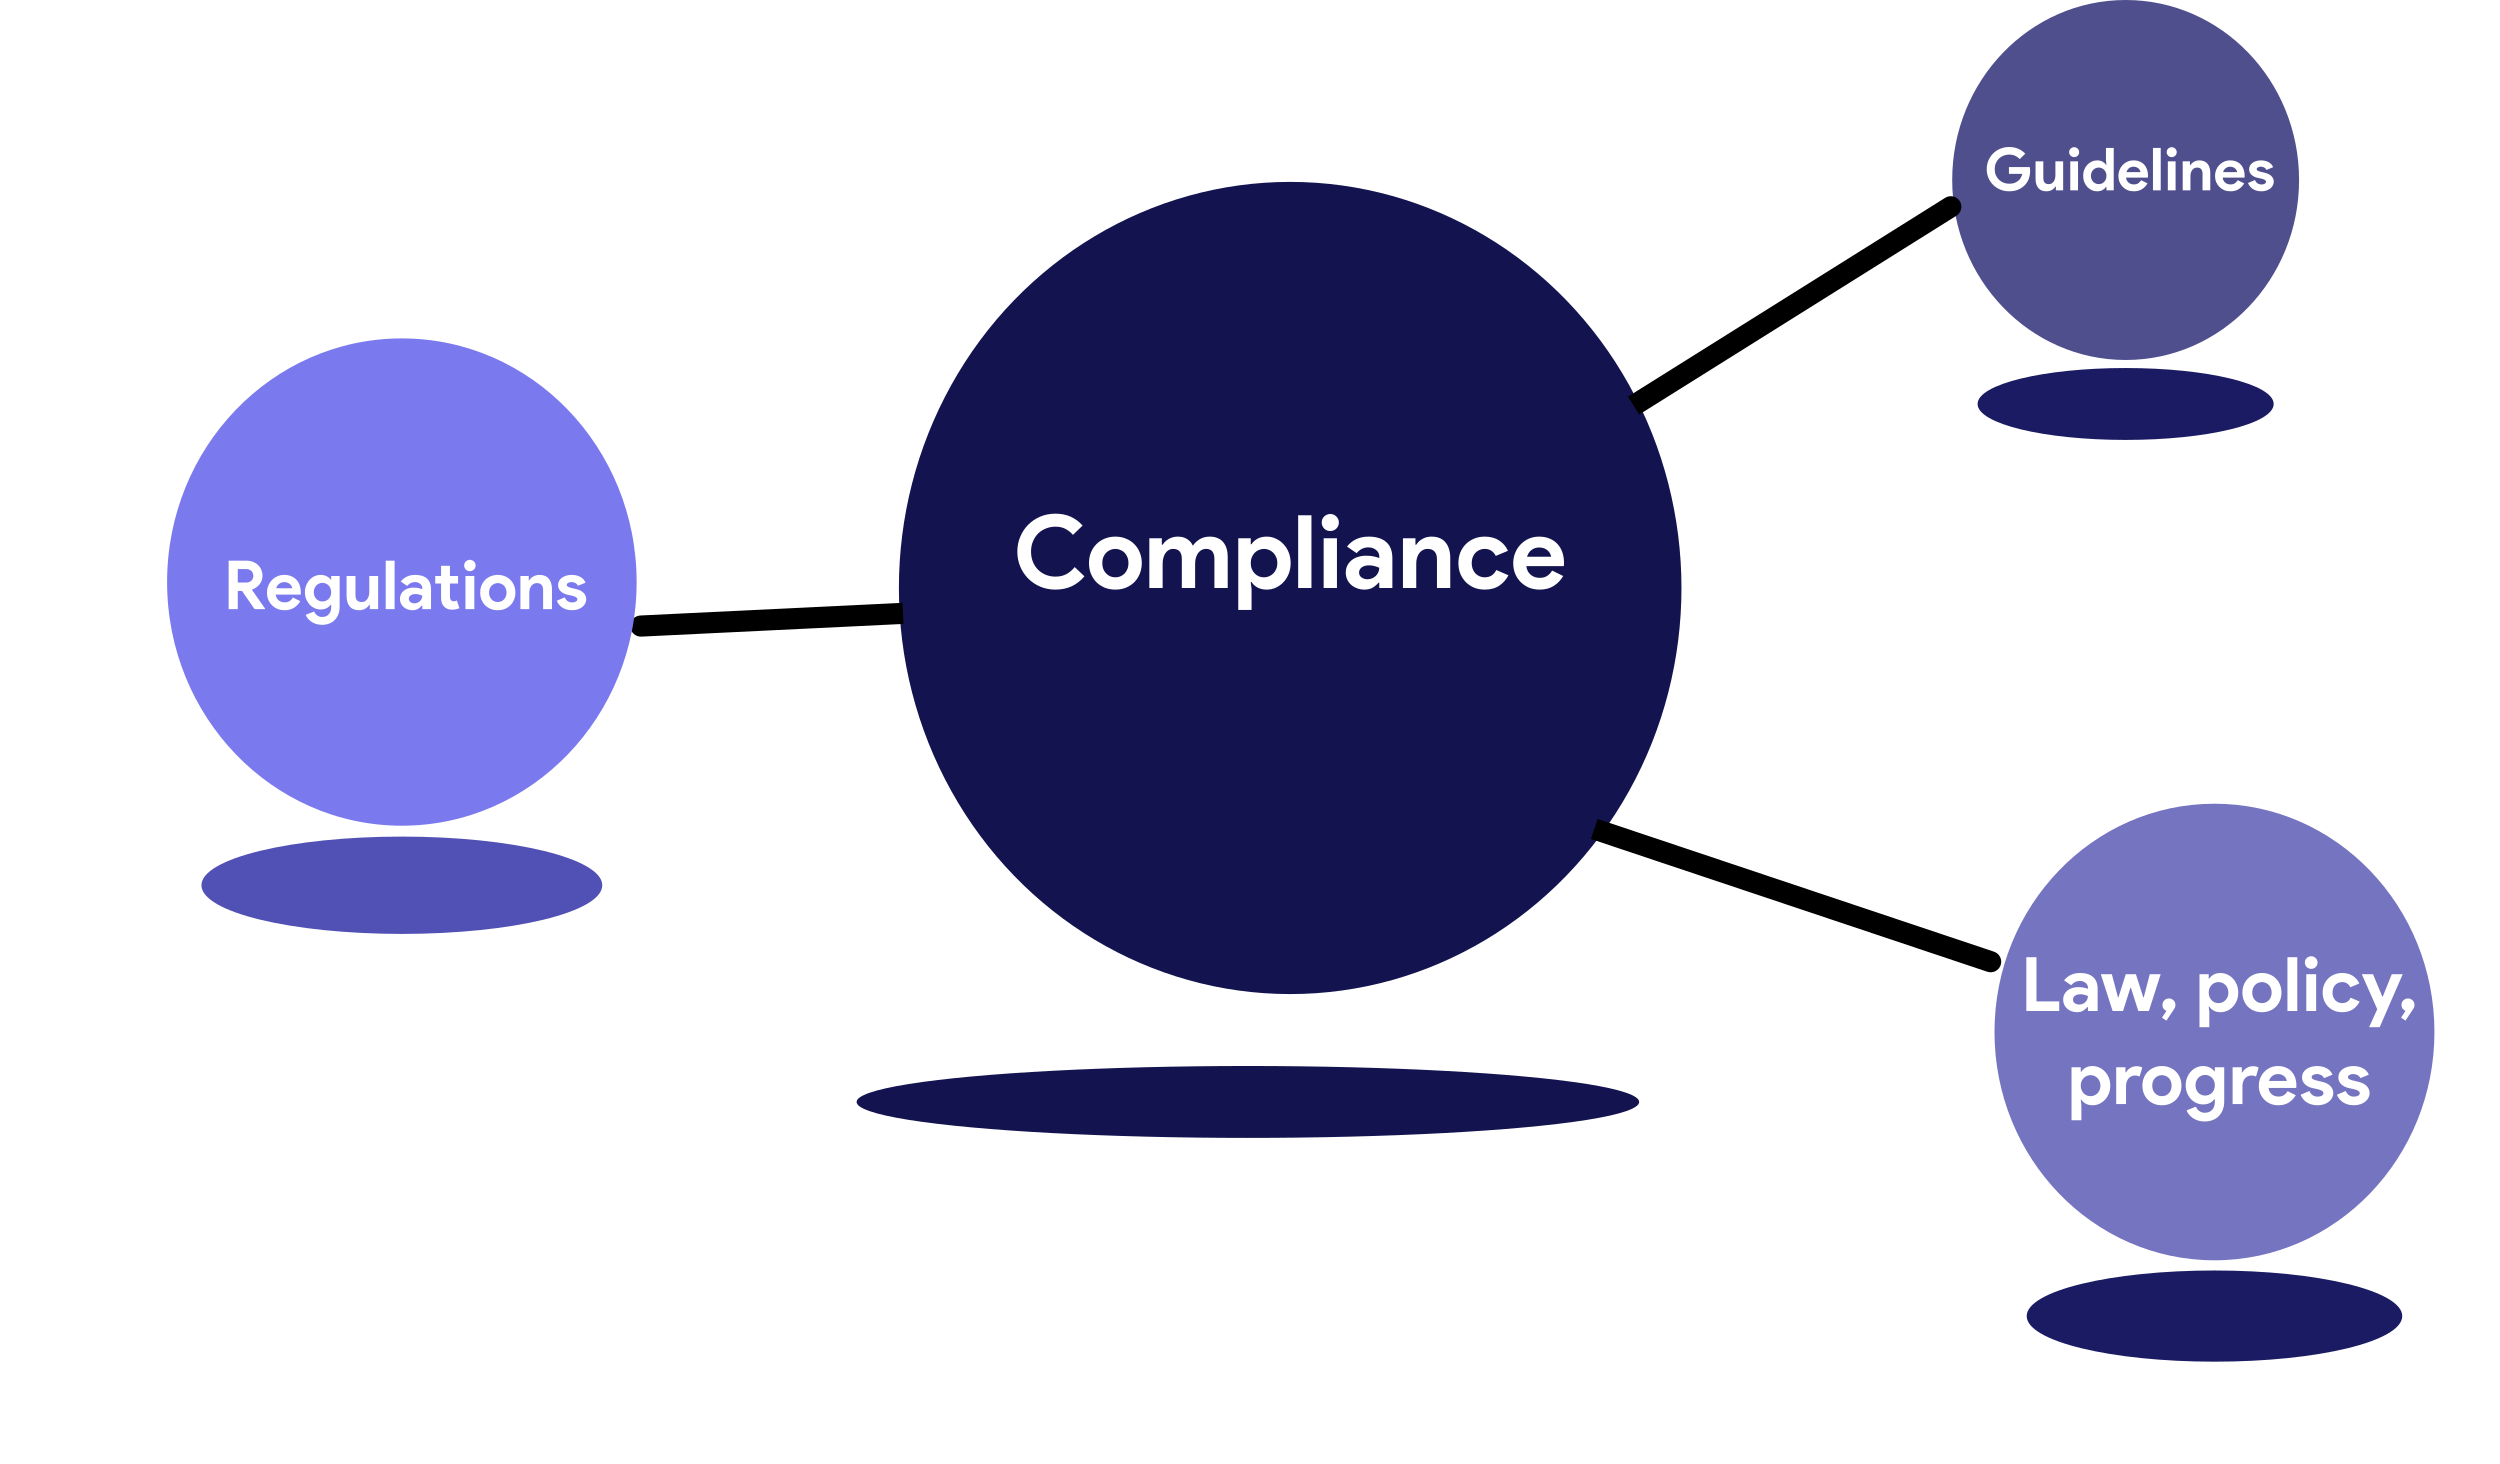 <svg width="591" height="346" viewBox="0 0 591 346" fill="none" xmlns="http://www.w3.org/2000/svg">
<g filter="url(#filter0_f_1411_26025)">
<ellipse cx="295" cy="260.5" rx="8.5" ry="92.5" transform="rotate(-90 295 260.5)" fill="#13134F"/>
</g>
<ellipse cx="305" cy="139" rx="96" ry="92.5" transform="rotate(-90 305 139)" fill="#13134F"/>
<path d="M256.361 136.24C255.513 137.264 254.513 138.048 253.361 138.592C252.209 139.12 250.921 139.384 249.497 139.384C248.217 139.384 247.025 139.152 245.921 138.688C244.833 138.224 243.889 137.592 243.089 136.792C242.289 135.992 241.657 135.048 241.193 133.96C240.729 132.856 240.497 131.672 240.497 130.408C240.497 129.144 240.729 127.968 241.193 126.88C241.657 125.776 242.289 124.824 243.089 124.024C243.889 123.224 244.833 122.592 245.921 122.128C247.025 121.664 248.217 121.432 249.497 121.432C250.873 121.432 252.081 121.672 253.121 122.152C254.177 122.632 255.113 123.328 255.929 124.24L253.649 126.448C253.137 125.856 252.545 125.384 251.873 125.032C251.217 124.68 250.433 124.504 249.521 124.504C248.721 124.504 247.969 124.648 247.265 124.936C246.561 125.208 245.945 125.6 245.417 126.112C244.905 126.624 244.497 127.248 244.193 127.984C243.889 128.704 243.737 129.512 243.737 130.408C243.737 131.304 243.889 132.12 244.193 132.856C244.497 133.576 244.905 134.192 245.417 134.704C245.945 135.216 246.561 135.616 247.265 135.904C247.969 136.176 248.721 136.312 249.521 136.312C250.481 136.312 251.329 136.12 252.065 135.736C252.817 135.336 253.481 134.776 254.057 134.056L256.361 136.24ZM263.678 126.856C264.59 126.856 265.422 127.016 266.174 127.336C266.942 127.64 267.598 128.072 268.142 128.632C268.702 129.176 269.134 129.832 269.438 130.6C269.758 131.368 269.918 132.208 269.918 133.12C269.918 134.032 269.758 134.872 269.438 135.64C269.134 136.408 268.702 137.072 268.142 137.632C267.598 138.176 266.942 138.608 266.174 138.928C265.422 139.232 264.59 139.384 263.678 139.384C262.766 139.384 261.926 139.232 261.158 138.928C260.406 138.608 259.75 138.176 259.19 137.632C258.646 137.072 258.214 136.408 257.894 135.64C257.59 134.872 257.438 134.032 257.438 133.12C257.438 132.208 257.59 131.368 257.894 130.6C258.214 129.832 258.646 129.176 259.19 128.632C259.75 128.072 260.406 127.64 261.158 127.336C261.926 127.016 262.766 126.856 263.678 126.856ZM263.678 136.48C264.078 136.48 264.462 136.408 264.83 136.264C265.214 136.104 265.55 135.88 265.838 135.592C266.126 135.304 266.35 134.952 266.51 134.536C266.686 134.12 266.774 133.648 266.774 133.12C266.774 132.592 266.686 132.12 266.51 131.704C266.35 131.288 266.126 130.936 265.838 130.648C265.55 130.36 265.214 130.144 264.83 130C264.462 129.84 264.078 129.76 263.678 129.76C263.262 129.76 262.87 129.84 262.502 130C262.134 130.144 261.806 130.36 261.518 130.648C261.23 130.936 260.998 131.288 260.822 131.704C260.662 132.12 260.582 132.592 260.582 133.12C260.582 133.648 260.662 134.12 260.822 134.536C260.998 134.952 261.23 135.304 261.518 135.592C261.806 135.88 262.134 136.104 262.502 136.264C262.87 136.408 263.262 136.48 263.678 136.48ZM271.703 127.24H274.655V128.776H274.847C275.215 128.2 275.711 127.736 276.335 127.384C276.975 127.032 277.679 126.856 278.447 126.856C279.343 126.856 280.095 127.064 280.703 127.48C281.311 127.896 281.743 128.408 281.999 129.016C282.367 128.424 282.887 127.92 283.559 127.504C284.231 127.072 285.047 126.856 286.007 126.856C286.727 126.856 287.351 126.976 287.879 127.216C288.407 127.44 288.839 127.76 289.175 128.176C289.527 128.592 289.791 129.096 289.967 129.688C290.143 130.264 290.231 130.896 290.231 131.584V139H287.087V132.16C287.087 130.56 286.431 129.76 285.119 129.76C284.703 129.76 284.335 129.856 284.015 130.048C283.695 130.224 283.423 130.472 283.199 130.792C282.991 131.096 282.823 131.464 282.695 131.896C282.583 132.328 282.527 132.792 282.527 133.288V139H279.383V132.16C279.383 130.56 278.695 129.76 277.319 129.76C276.919 129.76 276.567 129.856 276.263 130.048C275.959 130.224 275.703 130.472 275.495 130.792C275.287 131.096 275.127 131.464 275.015 131.896C274.903 132.328 274.847 132.792 274.847 133.288V139H271.703V127.24ZM292.725 127.24H295.677V128.656H295.869C296.157 128.16 296.605 127.736 297.213 127.384C297.821 127.032 298.573 126.856 299.469 126.856C300.221 126.856 300.933 127.016 301.605 127.336C302.293 127.64 302.893 128.072 303.405 128.632C303.933 129.176 304.349 129.832 304.653 130.6C304.957 131.368 305.109 132.208 305.109 133.12C305.109 134.032 304.957 134.872 304.653 135.64C304.349 136.408 303.933 137.072 303.405 137.632C302.893 138.176 302.293 138.608 301.605 138.928C300.933 139.232 300.221 139.384 299.469 139.384C298.573 139.384 297.821 139.208 297.213 138.856C296.605 138.504 296.157 138.08 295.869 137.584H295.677L295.869 139.264V144.184H292.725V127.24ZM298.821 136.48C299.237 136.48 299.629 136.4 299.997 136.24C300.381 136.08 300.717 135.856 301.005 135.568C301.293 135.28 301.525 134.928 301.701 134.512C301.877 134.096 301.965 133.632 301.965 133.12C301.965 132.608 301.877 132.144 301.701 131.728C301.525 131.312 301.293 130.96 301.005 130.672C300.717 130.384 300.381 130.16 299.997 130C299.629 129.84 299.237 129.76 298.821 129.76C298.405 129.76 298.005 129.84 297.621 130C297.253 130.144 296.925 130.36 296.637 130.648C296.349 130.936 296.117 131.288 295.941 131.704C295.765 132.12 295.677 132.592 295.677 133.12C295.677 133.648 295.765 134.12 295.941 134.536C296.117 134.952 296.349 135.304 296.637 135.592C296.925 135.88 297.253 136.104 297.621 136.264C298.005 136.408 298.405 136.48 298.821 136.48ZM306.883 139V121.816H310.027V139H306.883ZM314.471 125.536C314.199 125.536 313.935 125.488 313.679 125.392C313.439 125.28 313.223 125.136 313.031 124.96C312.855 124.768 312.711 124.552 312.599 124.312C312.503 124.072 312.455 123.808 312.455 123.52C312.455 123.232 312.503 122.968 312.599 122.728C312.711 122.488 312.855 122.28 313.031 122.104C313.223 121.912 313.439 121.768 313.679 121.672C313.935 121.56 314.199 121.504 314.471 121.504C315.031 121.504 315.511 121.704 315.911 122.104C316.311 122.488 316.511 122.96 316.511 123.52C316.511 124.08 316.311 124.56 315.911 124.96C315.511 125.344 315.031 125.536 314.471 125.536ZM312.911 139V127.24H316.055V139H312.911ZM326.061 137.752H325.869C325.501 138.2 325.053 138.584 324.525 138.904C324.013 139.224 323.349 139.384 322.533 139.384C321.925 139.384 321.349 139.28 320.805 139.072C320.277 138.88 319.813 138.608 319.413 138.256C319.013 137.904 318.701 137.48 318.477 136.984C318.253 136.488 318.141 135.944 318.141 135.352C318.141 134.744 318.261 134.2 318.501 133.72C318.741 133.224 319.077 132.8 319.509 132.448C319.941 132.096 320.445 131.832 321.021 131.656C321.613 131.464 322.253 131.368 322.941 131.368C323.709 131.368 324.341 131.432 324.837 131.56C325.333 131.672 325.741 131.792 326.061 131.92V131.56C326.061 130.936 325.813 130.424 325.317 130.024C324.821 129.608 324.205 129.4 323.469 129.4C322.381 129.4 321.461 129.856 320.709 130.768L318.429 129.208C319.677 127.64 321.381 126.856 323.541 126.856C325.365 126.856 326.757 127.288 327.717 128.152C328.677 129 329.157 130.264 329.157 131.944V139H326.061V137.752ZM326.061 134.224C325.693 134.048 325.309 133.912 324.909 133.816C324.525 133.704 324.101 133.648 323.637 133.648C322.885 133.648 322.301 133.816 321.885 134.152C321.485 134.472 321.285 134.872 321.285 135.352C321.285 135.832 321.477 136.216 321.861 136.504C322.261 136.792 322.717 136.936 323.229 136.936C323.645 136.936 324.029 136.864 324.381 136.72C324.733 136.56 325.029 136.36 325.269 136.12C325.525 135.864 325.717 135.576 325.845 135.256C325.989 134.92 326.061 134.576 326.061 134.224ZM334.609 128.776H334.801C335.169 128.184 335.665 127.72 336.289 127.384C336.913 127.032 337.625 126.856 338.425 126.856C339.161 126.856 339.809 126.976 340.369 127.216C340.929 127.456 341.385 127.8 341.737 128.248C342.105 128.68 342.377 129.208 342.553 129.832C342.745 130.44 342.841 131.12 342.841 131.872V139H339.697V132.256C339.697 131.408 339.505 130.784 339.121 130.384C338.753 129.968 338.209 129.76 337.489 129.76C337.057 129.76 336.673 129.856 336.337 130.048C336.017 130.224 335.737 130.472 335.497 130.792C335.273 131.096 335.097 131.464 334.969 131.896C334.857 132.312 334.801 132.76 334.801 133.24V139H331.657V127.24H334.609V128.776ZM356.598 136C356.086 136.992 355.366 137.808 354.438 138.448C353.526 139.072 352.382 139.384 351.006 139.384C350.094 139.384 349.254 139.232 348.486 138.928C347.734 138.608 347.078 138.168 346.518 137.608C345.974 137.048 345.542 136.392 345.222 135.64C344.918 134.872 344.766 134.032 344.766 133.12C344.766 132.208 344.918 131.368 345.222 130.6C345.542 129.832 345.974 129.176 346.518 128.632C347.078 128.072 347.734 127.64 348.486 127.336C349.254 127.016 350.094 126.856 351.006 126.856C352.366 126.856 353.51 127.168 354.438 127.792C355.366 128.416 356.046 129.224 356.478 130.216L353.598 131.416C353.326 130.872 352.974 130.464 352.542 130.192C352.126 129.904 351.598 129.76 350.958 129.76C350.542 129.76 350.15 129.84 349.782 130C349.414 130.16 349.086 130.384 348.798 130.672C348.526 130.96 348.31 131.312 348.15 131.728C347.99 132.144 347.91 132.608 347.91 133.12C347.91 133.632 347.99 134.096 348.15 134.512C348.31 134.928 348.526 135.28 348.798 135.568C349.086 135.856 349.414 136.08 349.782 136.24C350.15 136.4 350.542 136.48 350.958 136.48C351.614 136.48 352.166 136.336 352.614 136.048C353.078 135.744 353.446 135.312 353.718 134.752L356.598 136ZM369.535 136.168C368.991 137.128 368.255 137.904 367.327 138.496C366.415 139.088 365.295 139.384 363.967 139.384C363.071 139.384 362.239 139.232 361.471 138.928C360.719 138.608 360.063 138.168 359.503 137.608C358.943 137.048 358.503 136.392 358.183 135.64C357.879 134.872 357.727 134.032 357.727 133.12C357.727 132.272 357.879 131.472 358.183 130.72C358.487 129.952 358.911 129.288 359.455 128.728C359.999 128.152 360.639 127.696 361.375 127.36C362.127 127.024 362.951 126.856 363.847 126.856C364.791 126.856 365.631 127.016 366.367 127.336C367.103 127.64 367.719 128.072 368.215 128.632C368.711 129.176 369.087 129.824 369.343 130.576C369.599 131.328 369.727 132.144 369.727 133.024C369.727 133.136 369.727 133.232 369.727 133.312C369.711 133.408 369.703 133.496 369.703 133.576C369.687 133.656 369.679 133.744 369.679 133.84H360.823C360.887 134.32 361.015 134.736 361.207 135.088C361.415 135.424 361.663 135.712 361.951 135.952C362.255 136.176 362.583 136.344 362.935 136.456C363.287 136.552 363.647 136.6 364.015 136.6C364.735 136.6 365.327 136.44 365.791 136.12C366.271 135.784 366.647 135.368 366.919 134.872L369.535 136.168ZM366.679 131.608C366.663 131.4 366.591 131.168 366.463 130.912C366.351 130.656 366.175 130.416 365.935 130.192C365.711 129.968 365.423 129.784 365.071 129.64C364.735 129.496 364.327 129.424 363.847 129.424C363.175 129.424 362.583 129.616 362.071 130C361.559 130.384 361.199 130.92 360.991 131.608H366.679Z" fill="white"/>
<g filter="url(#filter1_f_1411_26025)">
<ellipse cx="502.5" cy="95.5" rx="8.5" ry="35" transform="rotate(-90 502.5 95.5)" fill="#1B1B63"/>
</g>
<ellipse cx="502.5" cy="42.551" rx="42.551" ry="41" transform="rotate(-90 502.5 42.551)" fill="#4F4F8E"/>
<path d="M474.911 39.498H479.825C479.853 39.61 479.876 39.745 479.895 39.904C479.913 40.063 479.923 40.221 479.923 40.38C479.923 41.024 479.825 41.631 479.629 42.2C479.433 42.769 479.125 43.278 478.705 43.726C478.257 44.202 477.72 44.571 477.095 44.832C476.469 45.093 475.755 45.224 474.953 45.224C474.225 45.224 473.539 45.093 472.895 44.832C472.251 44.571 471.691 44.207 471.215 43.74C470.739 43.273 470.361 42.723 470.081 42.088C469.801 41.444 469.661 40.744 469.661 39.988C469.661 39.232 469.801 38.537 470.081 37.902C470.361 37.258 470.739 36.703 471.215 36.236C471.691 35.769 472.251 35.405 472.895 35.144C473.539 34.883 474.225 34.752 474.953 34.752C475.765 34.752 476.488 34.892 477.123 35.172C477.767 35.452 478.317 35.839 478.775 36.334L477.473 37.608C477.146 37.263 476.782 37.001 476.381 36.824C475.979 36.637 475.499 36.544 474.939 36.544C474.481 36.544 474.047 36.628 473.637 36.796C473.226 36.955 472.867 37.183 472.559 37.482C472.251 37.781 472.003 38.145 471.817 38.574C471.639 38.994 471.551 39.465 471.551 39.988C471.551 40.511 471.639 40.987 471.817 41.416C472.003 41.836 472.251 42.195 472.559 42.494C472.876 42.793 473.24 43.026 473.651 43.194C474.061 43.353 474.5 43.432 474.967 43.432C475.499 43.432 475.947 43.357 476.311 43.208C476.684 43.049 477.001 42.849 477.263 42.606C477.449 42.438 477.608 42.228 477.739 41.976C477.879 41.715 477.986 41.425 478.061 41.108H474.911V39.498ZM486.007 44.104H485.895C485.68 44.449 485.391 44.725 485.027 44.93C484.663 45.126 484.247 45.224 483.781 45.224C482.913 45.224 482.264 44.958 481.835 44.426C481.415 43.894 481.205 43.185 481.205 42.298V38.14H483.039V42.074C483.039 42.569 483.146 42.937 483.361 43.18C483.585 43.413 483.907 43.53 484.327 43.53C484.579 43.53 484.798 43.479 484.985 43.376C485.181 43.264 485.344 43.119 485.475 42.942C485.615 42.755 485.717 42.541 485.783 42.298C485.857 42.046 485.895 41.78 485.895 41.5V38.14H487.729V45H486.007V44.104ZM490.322 37.146C490.163 37.146 490.009 37.118 489.86 37.062C489.72 36.997 489.594 36.913 489.482 36.81C489.379 36.698 489.295 36.572 489.23 36.432C489.174 36.292 489.146 36.138 489.146 35.97C489.146 35.802 489.174 35.648 489.23 35.508C489.295 35.368 489.379 35.247 489.482 35.144C489.594 35.032 489.72 34.948 489.86 34.892C490.009 34.827 490.163 34.794 490.322 34.794C490.648 34.794 490.928 34.911 491.162 35.144C491.395 35.368 491.512 35.643 491.512 35.97C491.512 36.297 491.395 36.577 491.162 36.81C490.928 37.034 490.648 37.146 490.322 37.146ZM489.412 45V38.14H491.246V45H489.412ZM497.964 44.174H497.852C497.684 44.463 497.423 44.711 497.068 44.916C496.714 45.121 496.275 45.224 495.752 45.224C495.314 45.224 494.894 45.135 494.492 44.958C494.1 44.771 493.75 44.519 493.442 44.202C493.144 43.875 492.906 43.488 492.728 43.04C492.551 42.592 492.462 42.102 492.462 41.57C492.462 41.038 492.551 40.548 492.728 40.1C492.906 39.652 493.144 39.269 493.442 38.952C493.75 38.625 494.1 38.373 494.492 38.196C494.894 38.009 495.314 37.916 495.752 37.916C496.275 37.916 496.714 38.019 497.068 38.224C497.423 38.429 497.684 38.677 497.852 38.966H497.964L497.852 37.986V34.976H499.686V45H497.964V44.174ZM496.13 43.53C496.373 43.53 496.602 43.488 496.816 43.404C497.04 43.311 497.236 43.18 497.404 43.012C497.572 42.844 497.708 42.639 497.81 42.396C497.913 42.153 497.964 41.878 497.964 41.57C497.964 41.262 497.913 40.987 497.81 40.744C497.708 40.501 497.572 40.296 497.404 40.128C497.236 39.96 497.04 39.834 496.816 39.75C496.602 39.657 496.373 39.61 496.13 39.61C495.888 39.61 495.654 39.657 495.43 39.75C495.216 39.843 495.024 39.974 494.856 40.142C494.688 40.31 494.553 40.515 494.45 40.758C494.348 41.001 494.296 41.271 494.296 41.57C494.296 41.869 494.348 42.139 494.45 42.382C494.553 42.625 494.688 42.83 494.856 42.998C495.024 43.166 495.216 43.297 495.43 43.39C495.654 43.483 495.888 43.53 496.13 43.53ZM507.676 43.348C507.359 43.908 506.93 44.361 506.388 44.706C505.856 45.051 505.203 45.224 504.428 45.224C503.906 45.224 503.42 45.135 502.972 44.958C502.534 44.771 502.151 44.515 501.824 44.188C501.498 43.861 501.241 43.479 501.054 43.04C500.877 42.592 500.788 42.102 500.788 41.57C500.788 41.075 500.877 40.609 501.054 40.17C501.232 39.722 501.479 39.335 501.796 39.008C502.114 38.672 502.487 38.406 502.916 38.21C503.355 38.014 503.836 37.916 504.358 37.916C504.909 37.916 505.399 38.009 505.828 38.196C506.258 38.373 506.617 38.625 506.906 38.952C507.196 39.269 507.415 39.647 507.564 40.086C507.714 40.525 507.788 41.001 507.788 41.514C507.788 41.579 507.788 41.635 507.788 41.682C507.779 41.738 507.774 41.789 507.774 41.836C507.765 41.883 507.76 41.934 507.76 41.99H502.594C502.632 42.27 502.706 42.513 502.818 42.718C502.94 42.914 503.084 43.082 503.252 43.222C503.43 43.353 503.621 43.451 503.826 43.516C504.032 43.572 504.242 43.6 504.456 43.6C504.876 43.6 505.222 43.507 505.492 43.32C505.772 43.124 505.992 42.881 506.15 42.592L507.676 43.348ZM506.01 40.688C506.001 40.567 505.959 40.431 505.884 40.282C505.819 40.133 505.716 39.993 505.576 39.862C505.446 39.731 505.278 39.624 505.072 39.54C504.876 39.456 504.638 39.414 504.358 39.414C503.966 39.414 503.621 39.526 503.322 39.75C503.024 39.974 502.814 40.287 502.692 40.688H506.01ZM508.96 45V34.976H510.794V45H508.96ZM513.386 37.146C513.227 37.146 513.073 37.118 512.924 37.062C512.784 36.997 512.658 36.913 512.546 36.81C512.443 36.698 512.359 36.572 512.294 36.432C512.238 36.292 512.21 36.138 512.21 35.97C512.21 35.802 512.238 35.648 512.294 35.508C512.359 35.368 512.443 35.247 512.546 35.144C512.658 35.032 512.784 34.948 512.924 34.892C513.073 34.827 513.227 34.794 513.386 34.794C513.713 34.794 513.993 34.911 514.226 35.144C514.459 35.368 514.576 35.643 514.576 35.97C514.576 36.297 514.459 36.577 514.226 36.81C513.993 37.034 513.713 37.146 513.386 37.146ZM512.476 45V38.14H514.31V45H512.476ZM517.709 39.036H517.821C518.036 38.691 518.325 38.42 518.689 38.224C519.053 38.019 519.468 37.916 519.935 37.916C520.364 37.916 520.742 37.986 521.069 38.126C521.396 38.266 521.662 38.467 521.867 38.728C522.082 38.98 522.24 39.288 522.343 39.652C522.455 40.007 522.511 40.403 522.511 40.842V45H520.677V41.066C520.677 40.571 520.565 40.207 520.341 39.974C520.126 39.731 519.809 39.61 519.389 39.61C519.137 39.61 518.913 39.666 518.717 39.778C518.53 39.881 518.367 40.025 518.227 40.212C518.096 40.389 517.994 40.604 517.919 40.856C517.854 41.099 517.821 41.36 517.821 41.64V45H515.987V38.14H517.709V39.036ZM530.522 43.348C530.205 43.908 529.776 44.361 529.234 44.706C528.702 45.051 528.049 45.224 527.274 45.224C526.752 45.224 526.266 45.135 525.818 44.958C525.38 44.771 524.997 44.515 524.67 44.188C524.344 43.861 524.087 43.479 523.9 43.04C523.723 42.592 523.634 42.102 523.634 41.57C523.634 41.075 523.723 40.609 523.9 40.17C524.078 39.722 524.325 39.335 524.642 39.008C524.96 38.672 525.333 38.406 525.762 38.21C526.201 38.014 526.682 37.916 527.204 37.916C527.755 37.916 528.245 38.009 528.674 38.196C529.104 38.373 529.463 38.625 529.752 38.952C530.042 39.269 530.261 39.647 530.41 40.086C530.56 40.525 530.634 41.001 530.634 41.514C530.634 41.579 530.634 41.635 530.634 41.682C530.625 41.738 530.62 41.789 530.62 41.836C530.611 41.883 530.606 41.934 530.606 41.99H525.44C525.478 42.27 525.552 42.513 525.664 42.718C525.786 42.914 525.93 43.082 526.098 43.222C526.276 43.353 526.467 43.451 526.672 43.516C526.878 43.572 527.088 43.6 527.302 43.6C527.722 43.6 528.068 43.507 528.338 43.32C528.618 43.124 528.838 42.881 528.996 42.592L530.522 43.348ZM528.856 40.688C528.847 40.567 528.805 40.431 528.73 40.282C528.665 40.133 528.562 39.993 528.422 39.862C528.292 39.731 528.124 39.624 527.918 39.54C527.722 39.456 527.484 39.414 527.204 39.414C526.812 39.414 526.467 39.526 526.168 39.75C525.87 39.974 525.66 40.287 525.538 40.688H528.856ZM534.59 45.224C534.142 45.224 533.741 45.168 533.386 45.056C533.041 44.944 532.737 44.799 532.476 44.622C532.224 44.435 532.009 44.225 531.832 43.992C531.655 43.749 531.519 43.507 531.426 43.264L533.064 42.564C533.223 42.919 533.433 43.185 533.694 43.362C533.965 43.53 534.263 43.614 534.59 43.614C534.926 43.614 535.192 43.553 535.388 43.432C535.584 43.311 535.682 43.166 535.682 42.998C535.682 42.811 535.598 42.662 535.43 42.55C535.271 42.429 534.991 42.321 534.59 42.228L533.624 42.018C533.409 41.971 533.185 41.897 532.952 41.794C532.728 41.691 532.523 41.561 532.336 41.402C532.149 41.243 531.995 41.052 531.874 40.828C531.753 40.604 531.692 40.343 531.692 40.044C531.692 39.708 531.762 39.409 531.902 39.148C532.051 38.887 532.252 38.667 532.504 38.49C532.756 38.303 533.05 38.163 533.386 38.07C533.731 37.967 534.1 37.916 534.492 37.916C535.145 37.916 535.729 38.047 536.242 38.308C536.755 38.56 537.133 38.966 537.376 39.526L535.794 40.17C535.663 39.899 535.472 39.703 535.22 39.582C534.968 39.461 534.716 39.4 534.464 39.4C534.203 39.4 533.974 39.456 533.778 39.568C533.582 39.671 533.484 39.806 533.484 39.974C533.484 40.133 533.563 40.259 533.722 40.352C533.89 40.445 534.114 40.529 534.394 40.604L535.444 40.856C536.144 41.024 536.662 41.295 536.998 41.668C537.343 42.032 537.516 42.466 537.516 42.97C537.516 43.269 537.446 43.553 537.306 43.824C537.166 44.095 536.965 44.337 536.704 44.552C536.452 44.757 536.144 44.921 535.78 45.042C535.425 45.163 535.029 45.224 534.59 45.224Z" fill="white"/>
<path d="M462.499 51C463.669 50.267 464.023 48.724 463.29 47.554C462.557 46.384 461.014 46.03 459.844 46.763L462.499 51ZM386.172 95.882L387.499 98L462.499 51L461.172 48.882L459.844 46.763L384.844 93.763L386.172 95.882Z" fill="black"/>
<path d="M151.379 145.503C150 145.57 148.936 146.742 149.003 148.121C149.07 149.5 150.242 150.564 151.621 150.497L151.379 145.503ZM213.467 145L213.346 142.503L151.379 145.503L151.5 148L151.621 150.497L213.588 147.497L213.467 145Z" fill="black"/>
<path d="M469.793 229.719C471.102 230.158 472.519 229.452 472.957 228.142C473.396 226.833 472.69 225.416 471.381 224.978L469.793 229.719ZM376.893 195.974L376.099 198.344L469.793 229.719L470.587 227.349L471.381 224.978L377.686 193.603L376.893 195.974Z" fill="black"/>
<g filter="url(#filter2_f_1411_26025)">
<ellipse cx="523.502" cy="311.122" rx="10.78" ry="44.39" transform="rotate(-90 523.502 311.122)" fill="#1B1B63"/>
</g>
<ellipse cx="523.5" cy="243.968" rx="53.968" ry="52" transform="rotate(-90 523.5 243.968)" fill="#7474C0"/>
<path d="M479.026 226.287H481.423V236.727H486.803V239H479.026V226.287ZM493.589 238.077H493.447C493.175 238.408 492.843 238.692 492.452 238.929C492.074 239.166 491.582 239.284 490.979 239.284C490.529 239.284 490.103 239.207 489.7 239.053C489.31 238.911 488.966 238.71 488.67 238.45C488.374 238.189 488.144 237.875 487.978 237.508C487.812 237.142 487.729 236.739 487.729 236.301C487.729 235.851 487.818 235.449 487.996 235.094C488.173 234.727 488.422 234.413 488.741 234.153C489.061 233.892 489.434 233.697 489.86 233.567C490.298 233.425 490.772 233.354 491.281 233.354C491.849 233.354 492.316 233.401 492.683 233.496C493.05 233.578 493.352 233.667 493.589 233.762V233.496C493.589 233.034 493.405 232.655 493.038 232.359C492.671 232.051 492.216 231.898 491.671 231.898C490.866 231.898 490.186 232.235 489.629 232.91L487.942 231.756C488.866 230.595 490.126 230.015 491.724 230.015C493.074 230.015 494.104 230.335 494.814 230.974C495.524 231.602 495.879 232.537 495.879 233.78V239H493.589V238.077ZM493.589 235.467C493.317 235.336 493.033 235.236 492.737 235.165C492.452 235.082 492.139 235.04 491.795 235.04C491.239 235.04 490.807 235.165 490.499 235.413C490.203 235.65 490.055 235.946 490.055 236.301C490.055 236.656 490.197 236.94 490.482 237.153C490.777 237.366 491.115 237.473 491.494 237.473C491.801 237.473 492.086 237.42 492.346 237.313C492.606 237.195 492.825 237.047 493.003 236.869C493.192 236.68 493.334 236.467 493.429 236.23C493.536 235.981 493.589 235.727 493.589 235.467ZM496.632 230.3H499.242L500.68 235.751H500.805L502.527 230.3H504.924L506.664 235.751H506.789L508.209 230.3H510.784L507.996 239H505.492L503.752 233.513H503.628L501.888 239H499.42L496.632 230.3ZM511.093 240.58L512.141 238.964C511.88 238.87 511.655 238.698 511.466 238.45C511.288 238.201 511.199 237.905 511.199 237.562C511.199 237.136 511.347 236.775 511.643 236.479C511.951 236.183 512.318 236.035 512.744 236.035C513.17 236.035 513.531 236.183 513.827 236.479C514.123 236.775 514.271 237.136 514.271 237.562C514.271 237.787 514.236 237.988 514.165 238.165C514.094 238.331 513.981 238.527 513.827 238.751L512.141 241.273L511.093 240.58ZM519.957 230.3H522.141V231.347H522.283C522.496 230.98 522.828 230.666 523.277 230.406C523.727 230.146 524.284 230.015 524.946 230.015C525.503 230.015 526.03 230.134 526.527 230.371C527.036 230.595 527.48 230.915 527.858 231.329C528.249 231.732 528.557 232.217 528.782 232.785C529.007 233.354 529.119 233.975 529.119 234.65C529.119 235.324 529.007 235.946 528.782 236.514C528.557 237.082 528.249 237.574 527.858 237.988C527.48 238.39 527.036 238.71 526.527 238.947C526.03 239.172 525.503 239.284 524.946 239.284C524.284 239.284 523.727 239.154 523.277 238.893C522.828 238.633 522.496 238.319 522.283 237.952H522.141L522.283 239.195V242.835H519.957V230.3ZM524.467 237.136C524.775 237.136 525.065 237.076 525.337 236.958C525.621 236.84 525.87 236.674 526.083 236.461C526.296 236.248 526.468 235.987 526.598 235.68C526.728 235.372 526.793 235.029 526.793 234.65C526.793 234.271 526.728 233.928 526.598 233.62C526.468 233.312 526.296 233.052 526.083 232.839C525.87 232.626 525.621 232.46 525.337 232.341C525.065 232.223 524.775 232.164 524.467 232.164C524.159 232.164 523.863 232.223 523.579 232.341C523.307 232.448 523.064 232.608 522.851 232.821C522.638 233.034 522.466 233.294 522.336 233.602C522.206 233.91 522.141 234.259 522.141 234.65C522.141 235.04 522.206 235.39 522.336 235.697C522.466 236.005 522.638 236.266 522.851 236.479C523.064 236.692 523.307 236.857 523.579 236.976C523.863 237.082 524.159 237.136 524.467 237.136ZM534.725 230.015C535.399 230.015 536.015 230.134 536.571 230.371C537.14 230.595 537.625 230.915 538.027 231.329C538.442 231.732 538.761 232.217 538.986 232.785C539.223 233.354 539.341 233.975 539.341 234.65C539.341 235.324 539.223 235.946 538.986 236.514C538.761 237.082 538.442 237.574 538.027 237.988C537.625 238.39 537.14 238.71 536.571 238.947C536.015 239.172 535.399 239.284 534.725 239.284C534.05 239.284 533.429 239.172 532.86 238.947C532.304 238.71 531.819 238.39 531.404 237.988C531.002 237.574 530.682 237.082 530.446 236.514C530.221 235.946 530.108 235.324 530.108 234.65C530.108 233.975 530.221 233.354 530.446 232.785C530.682 232.217 531.002 231.732 531.404 231.329C531.819 230.915 532.304 230.595 532.86 230.371C533.429 230.134 534.05 230.015 534.725 230.015ZM534.725 237.136C535.021 237.136 535.305 237.082 535.577 236.976C535.861 236.857 536.11 236.692 536.323 236.479C536.536 236.266 536.702 236.005 536.82 235.697C536.95 235.39 537.015 235.04 537.015 234.65C537.015 234.259 536.95 233.91 536.82 233.602C536.702 233.294 536.536 233.034 536.323 232.821C536.11 232.608 535.861 232.448 535.577 232.341C535.305 232.223 535.021 232.164 534.725 232.164C534.417 232.164 534.127 232.223 533.855 232.341C533.582 232.448 533.34 232.608 533.127 232.821C532.914 233.034 532.742 233.294 532.612 233.602C532.493 233.91 532.434 234.259 532.434 234.65C532.434 235.04 532.493 235.39 532.612 235.697C532.742 236.005 532.914 236.266 533.127 236.479C533.34 236.692 533.582 236.857 533.855 236.976C534.127 237.082 534.417 237.136 534.725 237.136ZM540.749 239V226.287H543.075V239H540.749ZM546.363 229.039C546.162 229.039 545.966 229.003 545.777 228.932C545.6 228.849 545.44 228.743 545.298 228.613C545.167 228.471 545.061 228.311 544.978 228.133C544.907 227.956 544.872 227.76 544.872 227.547C544.872 227.334 544.907 227.139 544.978 226.961C545.061 226.784 545.167 226.63 545.298 226.5C545.44 226.358 545.6 226.251 545.777 226.18C545.966 226.097 546.162 226.056 546.363 226.056C546.777 226.056 547.132 226.204 547.428 226.5C547.724 226.784 547.872 227.133 547.872 227.547C547.872 227.962 547.724 228.317 547.428 228.613C547.132 228.897 546.777 229.039 546.363 229.039ZM545.209 239V230.3H547.535V239H545.209ZM557.832 236.78C557.453 237.514 556.92 238.118 556.234 238.592C555.559 239.053 554.713 239.284 553.695 239.284C553.02 239.284 552.398 239.172 551.83 238.947C551.274 238.71 550.789 238.384 550.374 237.97C549.972 237.556 549.652 237.071 549.415 236.514C549.191 235.946 549.078 235.324 549.078 234.65C549.078 233.975 549.191 233.354 549.415 232.785C549.652 232.217 549.972 231.732 550.374 231.329C550.789 230.915 551.274 230.595 551.83 230.371C552.398 230.134 553.02 230.015 553.695 230.015C554.701 230.015 555.547 230.246 556.234 230.708C556.92 231.17 557.423 231.767 557.743 232.501L555.612 233.389C555.411 232.987 555.151 232.685 554.831 232.484C554.523 232.27 554.133 232.164 553.659 232.164C553.351 232.164 553.061 232.223 552.789 232.341C552.517 232.46 552.274 232.626 552.061 232.839C551.86 233.052 551.7 233.312 551.582 233.62C551.463 233.928 551.404 234.271 551.404 234.65C551.404 235.029 551.463 235.372 551.582 235.68C551.7 235.987 551.86 236.248 552.061 236.461C552.274 236.674 552.517 236.84 552.789 236.958C553.061 237.076 553.351 237.136 553.659 237.136C554.144 237.136 554.553 237.029 554.884 236.816C555.228 236.591 555.5 236.271 555.701 235.857L557.832 236.78ZM561.985 238.574L558.328 230.3H560.973L563.175 235.573H563.299L565.412 230.3H568.005L562.554 242.835H560.05L561.985 238.574ZM567.604 240.58L568.651 238.964C568.391 238.87 568.166 238.698 567.977 238.45C567.799 238.201 567.71 237.905 567.71 237.562C567.71 237.136 567.858 236.775 568.154 236.479C568.462 236.183 568.829 236.035 569.255 236.035C569.681 236.035 570.042 236.183 570.338 236.479C570.634 236.775 570.782 237.136 570.782 237.562C570.782 237.787 570.747 237.988 570.676 238.165C570.605 238.331 570.492 238.527 570.338 238.751L568.651 241.273L567.604 240.58ZM489.707 252.3H491.891V253.347H492.033C492.247 252.98 492.578 252.666 493.028 252.406C493.478 252.146 494.034 252.015 494.697 252.015C495.253 252.015 495.78 252.134 496.277 252.371C496.786 252.595 497.23 252.915 497.609 253.329C498 253.732 498.307 254.217 498.532 254.785C498.757 255.354 498.87 255.975 498.87 256.65C498.87 257.324 498.757 257.946 498.532 258.514C498.307 259.082 498 259.574 497.609 259.988C497.23 260.39 496.786 260.71 496.277 260.947C495.78 261.172 495.253 261.284 494.697 261.284C494.034 261.284 493.478 261.154 493.028 260.893C492.578 260.633 492.247 260.319 492.033 259.952H491.891L492.033 261.195V264.835H489.707V252.3ZM494.217 259.136C494.525 259.136 494.815 259.076 495.088 258.958C495.372 258.84 495.62 258.674 495.833 258.461C496.046 258.248 496.218 257.987 496.348 257.68C496.478 257.372 496.544 257.029 496.544 256.65C496.544 256.271 496.478 255.928 496.348 255.62C496.218 255.312 496.046 255.052 495.833 254.839C495.62 254.626 495.372 254.46 495.088 254.341C494.815 254.223 494.525 254.164 494.217 254.164C493.91 254.164 493.614 254.223 493.33 254.341C493.057 254.448 492.815 254.608 492.602 254.821C492.389 255.034 492.217 255.294 492.087 255.602C491.957 255.91 491.891 256.259 491.891 256.65C491.891 257.04 491.957 257.39 492.087 257.697C492.217 258.005 492.389 258.266 492.602 258.479C492.815 258.692 493.057 258.857 493.33 258.976C493.614 259.082 493.91 259.136 494.217 259.136ZM500.269 252.3H502.453V253.507H502.595C502.702 253.294 502.844 253.099 503.021 252.921C503.199 252.743 503.394 252.59 503.607 252.459C503.832 252.329 504.069 252.228 504.318 252.157C504.578 252.086 504.832 252.051 505.081 252.051C505.389 252.051 505.649 252.081 505.862 252.14C506.087 252.199 506.277 252.276 506.43 252.371L505.809 254.484C505.667 254.412 505.507 254.359 505.33 254.324C505.164 254.276 504.957 254.253 504.708 254.253C504.389 254.253 504.099 254.318 503.838 254.448C503.578 254.566 503.353 254.738 503.163 254.963C502.986 255.188 502.844 255.454 502.737 255.762C502.643 256.058 502.595 256.383 502.595 256.739V261H500.269V252.3ZM511.082 252.015C511.756 252.015 512.372 252.134 512.928 252.371C513.497 252.595 513.982 252.915 514.384 253.329C514.799 253.732 515.118 254.217 515.343 254.785C515.58 255.354 515.698 255.975 515.698 256.65C515.698 257.324 515.58 257.946 515.343 258.514C515.118 259.082 514.799 259.574 514.384 259.988C513.982 260.39 513.497 260.71 512.928 260.947C512.372 261.172 511.756 261.284 511.082 261.284C510.407 261.284 509.786 261.172 509.217 260.947C508.661 260.71 508.176 260.39 507.761 259.988C507.359 259.574 507.039 259.082 506.803 258.514C506.578 257.946 506.465 257.324 506.465 256.65C506.465 255.975 506.578 255.354 506.803 254.785C507.039 254.217 507.359 253.732 507.761 253.329C508.176 252.915 508.661 252.595 509.217 252.371C509.786 252.134 510.407 252.015 511.082 252.015ZM511.082 259.136C511.378 259.136 511.662 259.082 511.934 258.976C512.218 258.857 512.467 258.692 512.68 258.479C512.893 258.266 513.059 258.005 513.177 257.697C513.307 257.39 513.372 257.04 513.372 256.65C513.372 256.259 513.307 255.91 513.177 255.602C513.059 255.294 512.893 255.034 512.68 254.821C512.467 254.608 512.218 254.448 511.934 254.341C511.662 254.223 511.378 254.164 511.082 254.164C510.774 254.164 510.484 254.223 510.212 254.341C509.939 254.448 509.697 254.608 509.484 254.821C509.271 255.034 509.099 255.294 508.969 255.602C508.85 255.91 508.791 256.259 508.791 256.65C508.791 257.04 508.85 257.39 508.969 257.697C509.099 258.005 509.271 258.266 509.484 258.479C509.697 258.692 509.939 258.857 510.212 258.976C510.484 259.082 510.774 259.136 511.082 259.136ZM521.206 265.119C520.59 265.119 520.04 265.037 519.554 264.871C519.081 264.717 518.667 264.51 518.312 264.249C517.956 264.001 517.66 263.723 517.424 263.415C517.187 263.107 517.015 262.799 516.909 262.492L519.128 261.604C519.294 262.065 519.566 262.42 519.945 262.669C520.324 262.929 520.744 263.06 521.206 263.06C521.94 263.06 522.52 262.829 522.946 262.367C523.372 261.917 523.585 261.284 523.585 260.467V259.864H523.443C523.171 260.242 522.81 260.544 522.36 260.769C521.922 260.982 521.401 261.089 520.797 261.089C520.277 261.089 519.768 260.982 519.27 260.769C518.785 260.556 518.353 260.254 517.974 259.864C517.595 259.461 517.288 258.982 517.051 258.425C516.814 257.869 516.696 257.248 516.696 256.561C516.696 255.874 516.814 255.253 517.051 254.697C517.288 254.128 517.595 253.649 517.974 253.258C518.353 252.856 518.785 252.548 519.27 252.335C519.768 252.122 520.277 252.015 520.797 252.015C521.401 252.015 521.922 252.128 522.36 252.353C522.81 252.566 523.171 252.862 523.443 253.241H523.585V252.3H525.805V260.379C525.805 261.112 525.692 261.769 525.467 262.349C525.242 262.941 524.929 263.439 524.526 263.841C524.124 264.255 523.638 264.569 523.07 264.782C522.514 265.007 521.892 265.119 521.206 265.119ZM521.295 258.994C521.579 258.994 521.857 258.94 522.129 258.834C522.413 258.727 522.662 258.573 522.875 258.372C523.088 258.159 523.26 257.905 523.39 257.609C523.52 257.301 523.585 256.952 523.585 256.561C523.585 256.17 523.52 255.821 523.39 255.513C523.26 255.206 523.088 254.951 522.875 254.75C522.662 254.537 522.413 254.377 522.129 254.27C521.857 254.164 521.579 254.111 521.295 254.111C521.01 254.111 520.732 254.164 520.46 254.27C520.188 254.377 519.945 254.537 519.732 254.75C519.519 254.963 519.347 255.223 519.217 255.531C519.087 255.827 519.022 256.17 519.022 256.561C519.022 256.952 519.087 257.301 519.217 257.609C519.347 257.905 519.519 258.159 519.732 258.372C519.945 258.573 520.188 258.727 520.46 258.834C520.732 258.94 521.01 258.994 521.295 258.994ZM527.788 252.3H529.972V253.507H530.114C530.22 253.294 530.362 253.099 530.54 252.921C530.717 252.743 530.913 252.59 531.126 252.459C531.351 252.329 531.587 252.228 531.836 252.157C532.096 252.086 532.351 252.051 532.599 252.051C532.907 252.051 533.168 252.081 533.381 252.14C533.606 252.199 533.795 252.276 533.949 252.371L533.327 254.484C533.185 254.412 533.026 254.359 532.848 254.324C532.682 254.276 532.475 254.253 532.227 254.253C531.907 254.253 531.617 254.318 531.357 254.448C531.096 254.566 530.871 254.738 530.682 254.963C530.504 255.188 530.362 255.454 530.256 255.762C530.161 256.058 530.114 256.383 530.114 256.739V261H527.788V252.3ZM542.72 258.905C542.317 259.615 541.773 260.189 541.086 260.627C540.411 261.065 539.583 261.284 538.6 261.284C537.937 261.284 537.322 261.172 536.754 260.947C536.197 260.71 535.712 260.384 535.298 259.97C534.883 259.556 534.558 259.071 534.321 258.514C534.096 257.946 533.984 257.324 533.984 256.65C533.984 256.022 534.096 255.431 534.321 254.874C534.546 254.306 534.86 253.815 535.262 253.4C535.665 252.974 536.138 252.637 536.683 252.388C537.239 252.14 537.849 252.015 538.511 252.015C539.21 252.015 539.831 252.134 540.376 252.371C540.92 252.595 541.376 252.915 541.743 253.329C542.11 253.732 542.388 254.211 542.578 254.768C542.767 255.324 542.862 255.928 542.862 256.579C542.862 256.662 542.862 256.733 542.862 256.792C542.85 256.863 542.844 256.928 542.844 256.987C542.832 257.046 542.826 257.111 542.826 257.182H536.274C536.322 257.538 536.416 257.845 536.558 258.106C536.712 258.354 536.896 258.567 537.109 258.745C537.334 258.911 537.576 259.035 537.837 259.118C538.097 259.189 538.363 259.224 538.636 259.224C539.168 259.224 539.606 259.106 539.95 258.869C540.305 258.621 540.583 258.313 540.784 257.946L542.72 258.905ZM540.607 255.531C540.595 255.377 540.542 255.206 540.447 255.016C540.364 254.827 540.234 254.649 540.056 254.484C539.891 254.318 539.677 254.182 539.417 254.075C539.168 253.969 538.867 253.915 538.511 253.915C538.014 253.915 537.576 254.057 537.197 254.341C536.819 254.626 536.552 255.022 536.398 255.531H540.607ZM547.879 261.284C547.31 261.284 546.801 261.213 546.352 261.071C545.914 260.929 545.529 260.745 545.197 260.521C544.878 260.284 544.606 260.017 544.381 259.722C544.156 259.414 543.984 259.106 543.866 258.798L545.943 257.91C546.144 258.36 546.411 258.698 546.742 258.923C547.086 259.136 547.464 259.242 547.879 259.242C548.305 259.242 548.642 259.165 548.891 259.011C549.139 258.857 549.264 258.674 549.264 258.461C549.264 258.224 549.157 258.035 548.944 257.893C548.743 257.739 548.388 257.603 547.879 257.484L546.653 257.218C546.381 257.159 546.097 257.064 545.801 256.934C545.517 256.804 545.257 256.638 545.02 256.437C544.783 256.235 544.588 255.993 544.434 255.709C544.28 255.425 544.203 255.093 544.203 254.714C544.203 254.288 544.292 253.909 544.469 253.578C544.659 253.247 544.913 252.968 545.233 252.743C545.553 252.507 545.925 252.329 546.352 252.211C546.79 252.081 547.257 252.015 547.754 252.015C548.583 252.015 549.323 252.181 549.974 252.513C550.625 252.832 551.104 253.347 551.412 254.057L549.406 254.874C549.24 254.531 548.997 254.282 548.678 254.128C548.358 253.975 548.038 253.898 547.719 253.898C547.387 253.898 547.097 253.969 546.849 254.111C546.6 254.241 546.476 254.412 546.476 254.626C546.476 254.827 546.577 254.987 546.778 255.105C546.991 255.223 547.275 255.33 547.63 255.425L548.962 255.744C549.85 255.957 550.507 256.301 550.933 256.774C551.371 257.236 551.59 257.786 551.59 258.425C551.59 258.804 551.501 259.165 551.323 259.508C551.146 259.852 550.891 260.16 550.56 260.432C550.24 260.692 549.85 260.899 549.388 261.053C548.938 261.207 548.435 261.284 547.879 261.284ZM556.462 261.284C555.894 261.284 555.385 261.213 554.935 261.071C554.497 260.929 554.112 260.745 553.781 260.521C553.461 260.284 553.189 260.017 552.964 259.722C552.739 259.414 552.567 259.106 552.449 258.798L554.526 257.91C554.728 258.36 554.994 258.698 555.325 258.923C555.669 259.136 556.048 259.242 556.462 259.242C556.888 259.242 557.225 259.165 557.474 259.011C557.723 258.857 557.847 258.674 557.847 258.461C557.847 258.224 557.74 258.035 557.527 257.893C557.326 257.739 556.971 257.603 556.462 257.484L555.237 257.218C554.964 257.159 554.68 257.064 554.384 256.934C554.1 256.804 553.84 256.638 553.603 256.437C553.366 256.235 553.171 255.993 553.017 255.709C552.863 255.425 552.786 255.093 552.786 254.714C552.786 254.288 552.875 253.909 553.053 253.578C553.242 253.247 553.497 252.968 553.816 252.743C554.136 252.507 554.509 252.329 554.935 252.211C555.373 252.081 555.84 252.015 556.338 252.015C557.166 252.015 557.906 252.181 558.557 252.513C559.208 252.832 559.688 253.347 559.995 254.057L557.989 254.874C557.823 254.531 557.581 254.282 557.261 254.128C556.941 253.975 556.622 253.898 556.302 253.898C555.971 253.898 555.681 253.969 555.432 254.111C555.183 254.241 555.059 254.412 555.059 254.626C555.059 254.827 555.16 254.987 555.361 255.105C555.574 255.223 555.858 255.33 556.213 255.425L557.545 255.744C558.433 255.957 559.09 256.301 559.516 256.774C559.954 257.236 560.173 257.786 560.173 258.425C560.173 258.804 560.084 259.165 559.907 259.508C559.729 259.852 559.475 260.16 559.143 260.432C558.823 260.692 558.433 260.899 557.971 261.053C557.521 261.207 557.018 261.284 556.462 261.284Z" fill="white"/>
<g filter="url(#filter3_f_1411_26025)">
<ellipse cx="94.999" cy="209.274" rx="11.506" ry="47.378" transform="rotate(-90 94.999 209.274)" fill="#5151B5"/>
</g>
<ellipse cx="95" cy="137.6" rx="57.6" ry="55.5" transform="rotate(-90 95 137.6)" fill="#7A7AEE"/>
<path d="M54.052 132.544H58.228C58.804 132.544 59.327 132.635 59.796 132.816C60.265 132.997 60.665 133.248 60.996 133.568C61.337 133.888 61.599 134.272 61.78 134.72C61.961 135.157 62.052 135.637 62.052 136.16C62.052 136.544 61.988 136.907 61.86 137.248C61.732 137.579 61.556 137.883 61.332 138.16C61.108 138.427 60.847 138.667 60.548 138.88C60.249 139.083 59.935 139.243 59.604 139.36L59.588 139.472L62.66 143.872V144H60.18L57.22 139.696H56.212V144H54.052V132.544ZM58.212 137.712C58.703 137.712 59.103 137.563 59.412 137.264C59.732 136.965 59.892 136.587 59.892 136.128C59.892 135.925 59.855 135.728 59.78 135.536C59.716 135.344 59.615 135.173 59.476 135.024C59.337 134.875 59.161 134.757 58.948 134.672C58.745 134.576 58.511 134.528 58.244 134.528H56.212V137.712H58.212ZM70.986 142.112C70.623 142.752 70.132 143.269 69.514 143.664C68.906 144.059 68.159 144.256 67.274 144.256C66.676 144.256 66.122 144.155 65.61 143.952C65.108 143.739 64.671 143.445 64.298 143.072C63.924 142.699 63.631 142.261 63.418 141.76C63.215 141.248 63.114 140.688 63.114 140.08C63.114 139.515 63.215 138.981 63.418 138.48C63.62 137.968 63.903 137.525 64.266 137.152C64.628 136.768 65.055 136.464 65.546 136.24C66.047 136.016 66.596 135.904 67.194 135.904C67.823 135.904 68.383 136.011 68.874 136.224C69.364 136.427 69.775 136.715 70.106 137.088C70.436 137.451 70.687 137.883 70.858 138.384C71.028 138.885 71.114 139.429 71.114 140.016C71.114 140.091 71.114 140.155 71.114 140.208C71.103 140.272 71.098 140.331 71.098 140.384C71.087 140.437 71.082 140.496 71.082 140.56H65.178C65.22 140.88 65.306 141.157 65.434 141.392C65.572 141.616 65.738 141.808 65.93 141.968C66.132 142.117 66.351 142.229 66.586 142.304C66.82 142.368 67.06 142.4 67.306 142.4C67.786 142.4 68.18 142.293 68.49 142.08C68.81 141.856 69.06 141.579 69.242 141.248L70.986 142.112ZM69.082 139.072C69.071 138.933 69.023 138.779 68.938 138.608C68.863 138.437 68.746 138.277 68.586 138.128C68.436 137.979 68.244 137.856 68.01 137.76C67.786 137.664 67.514 137.616 67.194 137.616C66.746 137.616 66.351 137.744 66.01 138C65.668 138.256 65.428 138.613 65.29 139.072H69.082ZM76.146 147.712C75.592 147.712 75.096 147.637 74.658 147.488C74.232 147.349 73.858 147.163 73.538 146.928C73.218 146.704 72.952 146.453 72.738 146.176C72.525 145.899 72.37 145.621 72.274 145.344L74.274 144.544C74.424 144.96 74.669 145.28 75.01 145.504C75.352 145.739 75.73 145.856 76.146 145.856C76.808 145.856 77.33 145.648 77.714 145.232C78.098 144.827 78.29 144.256 78.29 143.52V142.976H78.162C77.917 143.317 77.592 143.589 77.186 143.792C76.792 143.984 76.322 144.08 75.778 144.08C75.309 144.08 74.85 143.984 74.402 143.792C73.965 143.6 73.576 143.328 73.234 142.976C72.893 142.613 72.616 142.181 72.402 141.68C72.189 141.179 72.082 140.619 72.082 140C72.082 139.381 72.189 138.821 72.402 138.32C72.616 137.808 72.893 137.376 73.234 137.024C73.576 136.661 73.965 136.384 74.402 136.192C74.85 136 75.309 135.904 75.778 135.904C76.322 135.904 76.792 136.005 77.186 136.208C77.592 136.4 77.917 136.667 78.162 137.008H78.29V136.16H80.29V143.44C80.29 144.101 80.189 144.693 79.986 145.216C79.784 145.749 79.501 146.197 79.138 146.56C78.776 146.933 78.338 147.216 77.826 147.408C77.325 147.611 76.765 147.712 76.146 147.712ZM76.226 142.192C76.482 142.192 76.733 142.144 76.978 142.048C77.234 141.952 77.458 141.813 77.65 141.632C77.842 141.44 77.997 141.211 78.114 140.944C78.232 140.667 78.29 140.352 78.29 140C78.29 139.648 78.232 139.333 78.114 139.056C77.997 138.779 77.842 138.549 77.65 138.368C77.458 138.176 77.234 138.032 76.978 137.936C76.733 137.84 76.482 137.792 76.226 137.792C75.97 137.792 75.72 137.84 75.474 137.936C75.229 138.032 75.01 138.176 74.818 138.368C74.626 138.56 74.472 138.795 74.354 139.072C74.237 139.339 74.178 139.648 74.178 140C74.178 140.352 74.237 140.667 74.354 140.944C74.472 141.211 74.626 141.44 74.818 141.632C75.01 141.813 75.229 141.952 75.474 142.048C75.72 142.144 75.97 142.192 76.226 142.192ZM87.423 142.976H87.295C87.05 143.371 86.719 143.685 86.303 143.92C85.887 144.144 85.412 144.256 84.879 144.256C83.887 144.256 83.146 143.952 82.655 143.344C82.175 142.736 81.935 141.925 81.935 140.912V136.16H84.031V140.656C84.031 141.221 84.154 141.643 84.399 141.92C84.655 142.187 85.023 142.32 85.503 142.32C85.791 142.32 86.042 142.261 86.255 142.144C86.479 142.016 86.666 141.851 86.815 141.648C86.975 141.435 87.092 141.189 87.167 140.912C87.252 140.624 87.295 140.32 87.295 140V136.16H89.391V144H87.423V142.976ZM91.187 144V132.544H93.283V144H91.187ZM99.831 143.168H99.703C99.458 143.467 99.159 143.723 98.807 143.936C98.466 144.149 98.023 144.256 97.479 144.256C97.074 144.256 96.69 144.187 96.327 144.048C95.975 143.92 95.666 143.739 95.399 143.504C95.132 143.269 94.924 142.987 94.775 142.656C94.626 142.325 94.551 141.963 94.551 141.568C94.551 141.163 94.631 140.8 94.791 140.48C94.951 140.149 95.175 139.867 95.463 139.632C95.751 139.397 96.087 139.221 96.471 139.104C96.866 138.976 97.292 138.912 97.751 138.912C98.263 138.912 98.684 138.955 99.015 139.04C99.346 139.115 99.618 139.195 99.831 139.28V139.04C99.831 138.624 99.666 138.283 99.335 138.016C99.004 137.739 98.594 137.6 98.103 137.6C97.378 137.6 96.764 137.904 96.263 138.512L94.743 137.472C95.575 136.427 96.711 135.904 98.151 135.904C99.367 135.904 100.295 136.192 100.935 136.768C101.575 137.333 101.895 138.176 101.895 139.296V144H99.831V143.168ZM99.831 140.816C99.586 140.699 99.33 140.608 99.063 140.544C98.807 140.469 98.524 140.432 98.215 140.432C97.714 140.432 97.324 140.544 97.047 140.768C96.78 140.981 96.647 141.248 96.647 141.568C96.647 141.888 96.775 142.144 97.031 142.336C97.298 142.528 97.602 142.624 97.943 142.624C98.22 142.624 98.476 142.576 98.711 142.48C98.946 142.373 99.143 142.24 99.303 142.08C99.474 141.909 99.602 141.717 99.687 141.504C99.783 141.28 99.831 141.051 99.831 140.816ZM104.269 137.952H102.893V136.16H104.269V133.76H106.365V136.16H108.285V137.952H106.365V140.992C106.365 141.173 106.381 141.344 106.413 141.504C106.456 141.653 106.531 141.781 106.637 141.888C106.787 142.059 107 142.144 107.277 142.144C107.459 142.144 107.603 142.128 107.709 142.096C107.816 142.053 107.917 142 108.013 141.936L108.605 143.776C108.36 143.893 108.093 143.979 107.805 144.032C107.528 144.096 107.219 144.128 106.877 144.128C106.483 144.128 106.125 144.069 105.805 143.952C105.496 143.824 105.235 143.653 105.021 143.44C104.52 142.96 104.269 142.277 104.269 141.392V137.952ZM111.073 135.024C110.892 135.024 110.716 134.992 110.545 134.928C110.385 134.853 110.241 134.757 110.113 134.64C109.996 134.512 109.9 134.368 109.825 134.208C109.761 134.048 109.729 133.872 109.729 133.68C109.729 133.488 109.761 133.312 109.825 133.152C109.9 132.992 109.996 132.853 110.113 132.736C110.241 132.608 110.385 132.512 110.545 132.448C110.716 132.373 110.892 132.336 111.073 132.336C111.447 132.336 111.767 132.469 112.033 132.736C112.3 132.992 112.433 133.307 112.433 133.68C112.433 134.053 112.3 134.373 112.033 134.64C111.767 134.896 111.447 135.024 111.073 135.024ZM110.033 144V136.16H112.129V144H110.033ZM117.68 135.904C118.288 135.904 118.843 136.011 119.344 136.224C119.856 136.427 120.293 136.715 120.656 137.088C121.029 137.451 121.317 137.888 121.52 138.4C121.733 138.912 121.84 139.472 121.84 140.08C121.84 140.688 121.733 141.248 121.52 141.76C121.317 142.272 121.029 142.715 120.656 143.088C120.293 143.451 119.856 143.739 119.344 143.952C118.843 144.155 118.288 144.256 117.68 144.256C117.072 144.256 116.512 144.155 116 143.952C115.499 143.739 115.061 143.451 114.688 143.088C114.325 142.715 114.037 142.272 113.824 141.76C113.621 141.248 113.52 140.688 113.52 140.08C113.52 139.472 113.621 138.912 113.824 138.4C114.037 137.888 114.325 137.451 114.688 137.088C115.061 136.715 115.499 136.427 116 136.224C116.512 136.011 117.072 135.904 117.68 135.904ZM117.68 142.32C117.947 142.32 118.203 142.272 118.448 142.176C118.704 142.069 118.928 141.92 119.12 141.728C119.312 141.536 119.461 141.301 119.568 141.024C119.685 140.747 119.744 140.432 119.744 140.08C119.744 139.728 119.685 139.413 119.568 139.136C119.461 138.859 119.312 138.624 119.12 138.432C118.928 138.24 118.704 138.096 118.448 138C118.203 137.893 117.947 137.84 117.68 137.84C117.403 137.84 117.141 137.893 116.896 138C116.651 138.096 116.432 138.24 116.24 138.432C116.048 138.624 115.893 138.859 115.776 139.136C115.669 139.413 115.616 139.728 115.616 140.08C115.616 140.432 115.669 140.747 115.776 141.024C115.893 141.301 116.048 141.536 116.24 141.728C116.432 141.92 116.651 142.069 116.896 142.176C117.141 142.272 117.403 142.32 117.68 142.32ZM124.998 137.184H125.126C125.372 136.789 125.702 136.48 126.118 136.256C126.534 136.021 127.009 135.904 127.542 135.904C128.033 135.904 128.465 135.984 128.838 136.144C129.212 136.304 129.516 136.533 129.75 136.832C129.996 137.12 130.177 137.472 130.294 137.888C130.422 138.293 130.486 138.747 130.486 139.248V144H128.39V139.504C128.39 138.939 128.262 138.523 128.006 138.256C127.761 137.979 127.398 137.84 126.918 137.84C126.63 137.84 126.374 137.904 126.15 138.032C125.937 138.149 125.75 138.315 125.59 138.528C125.441 138.731 125.324 138.976 125.238 139.264C125.164 139.541 125.126 139.84 125.126 140.16V144H123.03V136.16H124.998V137.184ZM135.244 144.256C134.732 144.256 134.273 144.192 133.868 144.064C133.473 143.936 133.126 143.771 132.828 143.568C132.54 143.355 132.294 143.115 132.092 142.848C131.889 142.571 131.734 142.293 131.628 142.016L133.5 141.216C133.681 141.621 133.921 141.925 134.22 142.128C134.529 142.32 134.87 142.416 135.244 142.416C135.628 142.416 135.932 142.347 136.156 142.208C136.38 142.069 136.492 141.904 136.492 141.712C136.492 141.499 136.396 141.328 136.204 141.2C136.022 141.061 135.702 140.939 135.244 140.832L134.14 140.592C133.894 140.539 133.638 140.453 133.372 140.336C133.116 140.219 132.881 140.069 132.668 139.888C132.454 139.707 132.278 139.488 132.14 139.232C132.001 138.976 131.932 138.677 131.932 138.336C131.932 137.952 132.012 137.611 132.172 137.312C132.342 137.013 132.572 136.763 132.86 136.56C133.148 136.347 133.484 136.187 133.868 136.08C134.262 135.963 134.684 135.904 135.132 135.904C135.878 135.904 136.545 136.053 137.132 136.352C137.718 136.64 138.15 137.104 138.428 137.744L136.62 138.48C136.47 138.171 136.252 137.947 135.964 137.808C135.676 137.669 135.388 137.6 135.1 137.6C134.801 137.6 134.54 137.664 134.316 137.792C134.092 137.909 133.98 138.064 133.98 138.256C133.98 138.437 134.07 138.581 134.252 138.688C134.444 138.795 134.7 138.891 135.02 138.976L136.22 139.264C137.02 139.456 137.612 139.765 137.996 140.192C138.39 140.608 138.588 141.104 138.588 141.68C138.588 142.021 138.508 142.347 138.348 142.656C138.188 142.965 137.958 143.243 137.66 143.488C137.372 143.723 137.02 143.909 136.604 144.048C136.198 144.187 135.745 144.256 135.244 144.256Z" fill="white"/>
<defs>
<filter id="filter0_f_1411_26025" x="142.5" y="192" width="305" height="137" filterUnits="userSpaceOnUse" color-interpolation-filters="sRGB">
<feFlood flood-opacity="0" result="BackgroundImageFix"/>
<feBlend mode="normal" in="SourceGraphic" in2="BackgroundImageFix" result="shape"/>
<feGaussianBlur stdDeviation="30" result="effect1_foregroundBlur_1411_26025"/>
</filter>
<filter id="filter1_f_1411_26025" x="407.5" y="27" width="190" height="137" filterUnits="userSpaceOnUse" color-interpolation-filters="sRGB">
<feFlood flood-opacity="0" result="BackgroundImageFix"/>
<feBlend mode="normal" in="SourceGraphic" in2="BackgroundImageFix" result="shape"/>
<feGaussianBlur stdDeviation="30" result="effect1_foregroundBlur_1411_26025"/>
</filter>
<filter id="filter2_f_1411_26025" x="414.111" y="235.341" width="218.781" height="151.561" filterUnits="userSpaceOnUse" color-interpolation-filters="sRGB">
<feFlood flood-opacity="0" result="BackgroundImageFix"/>
<feBlend mode="normal" in="SourceGraphic" in2="BackgroundImageFix" result="shape"/>
<feGaussianBlur stdDeviation="32.5" result="effect1_foregroundBlur_1411_26025"/>
</filter>
<filter id="filter3_f_1411_26025" x="-2.379" y="147.768" width="194.756" height="123.012" filterUnits="userSpaceOnUse" color-interpolation-filters="sRGB">
<feFlood flood-opacity="0" result="BackgroundImageFix"/>
<feBlend mode="normal" in="SourceGraphic" in2="BackgroundImageFix" result="shape"/>
<feGaussianBlur stdDeviation="25" result="effect1_foregroundBlur_1411_26025"/>
</filter>
</defs>
</svg>
